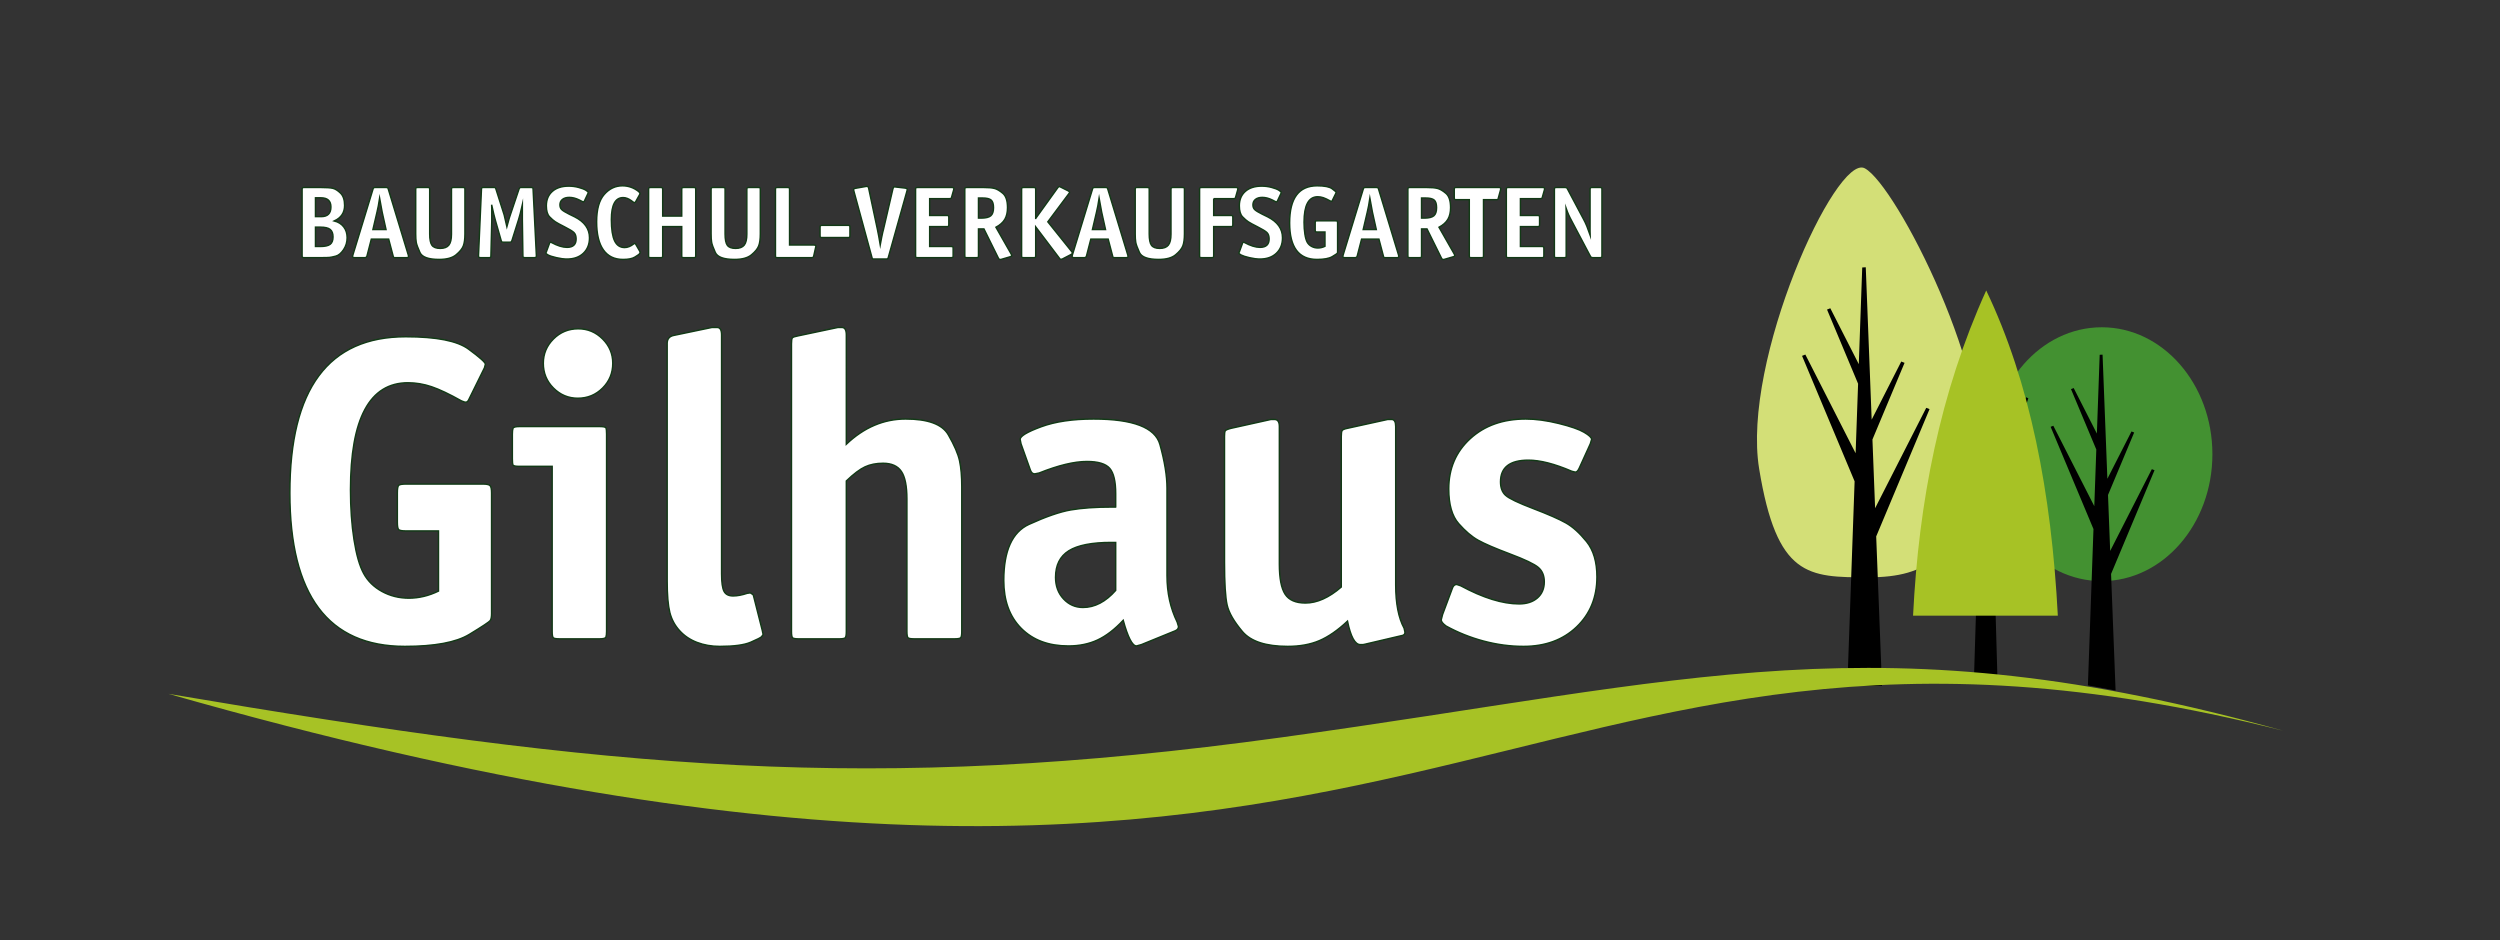 <?xml version="1.0" encoding="utf-8"?>
<!-- Generator: Adobe Illustrator 16.0.3, SVG Export Plug-In . SVG Version: 6.00 Build 0)  -->
<!DOCTYPE svg PUBLIC "-//W3C//DTD SVG 1.0//EN" "http://www.w3.org/TR/2001/REC-SVG-20010904/DTD/svg10.dtd">
<svg version="1.0" id="Ebene_1" xmlns="http://www.w3.org/2000/svg" xmlns:xlink="http://www.w3.org/1999/xlink" x="0px" y="0px"
	 width="860.76px" height="323.771px" viewBox="0 0 860.76 323.771" enable-background="new 0 0 860.76 323.771"
	 xml:space="preserve">
<rect x="0" y="0" width="860.76" height="323.771" fill="#333333" stroke="none"/>
<path fill="#D3DF77" d="M642.014,57.932c-9.852-5.124-42.439,66.232-36.328,103.5c6.109,37.27,16.813,37.343,37.545,37.343
	c20.73,0,30.908-7.389,37.543-37.343C687.415,131.479,652.866,63.572,642.014,57.932z"/>
<polygon points="647.979,236.117 645.981,184.695 664.346,140.869 663.211,140.415 645.606,174.98 644.69,151.322 655.749,124.93 
	654.614,124.477 644.424,144.483 642.391,92.023 641.174,92.092 639.989,125.384 630.184,106.136 629.051,106.587 639.749,132.122 
	638.895,156.055 621.584,122.072 620.452,122.525 638.549,165.724 636.042,236.117 "/>
<path fill="#FFFFFF" stroke="#123916" stroke-width="0.5" stroke-miterlimit="10" d="M150.975,203.514v-20.712h-11.118
	c-1.421,0-2.286-0.152-2.589-0.458c-0.306-0.302-0.458-1.166-0.458-2.589v-10.048c0-1.425,0.152-2.286,0.458-2.592
	c0.302-0.303,1.167-0.454,2.589-0.454h26.348c1.318,0,2.158,0.174,2.513,0.531c0.354,0.356,0.531,1.193,0.531,2.515v41.574
	c0,1.117-0.151,1.905-0.455,2.364c-0.306,0.453-2.717,2.053-7.234,4.794c-4.52,2.743-11.905,4.113-22.158,4.113
	c-26.399,0-39.597-17.615-39.597-52.845c0-35.844,13.3-53.763,39.9-53.763c10.56,0,17.769,1.421,21.624,4.266
	c3.861,2.843,5.791,4.568,5.791,5.179l-0.305,1.217l-5.486,11.116c-0.202,0.409-0.429,0.636-0.684,0.688
	c-0.252,0.049-0.43,0.075-0.531,0.075l-1.22-0.454c-4.161-2.337-7.59-3.961-10.278-4.876c-2.692-0.914-5.407-1.371-8.148-1.371
	c-13.199,0-19.797,12.285-19.797,36.855c0,6.296,0.404,12.031,1.217,17.209c0.812,5.178,1.927,9.062,3.349,11.65
	c1.42,2.591,3.527,4.642,6.32,6.167c2.791,1.521,5.864,2.285,9.214,2.285C144.223,205.951,147.624,205.137,150.975,203.514
	L150.975,203.514z M190.113,160.568h-11.266c-1.322,0-2.06-0.152-2.214-0.459c-0.149-0.305-0.226-1.015-0.226-2.13v-8.532
	c0-0.911,0.077-1.571,0.226-1.979c0.154-0.405,0.892-0.607,2.214-0.607h27.562c1.319,0,2.058,0.151,2.21,0.456
	c0.151,0.307,0.228,1.016,0.228,2.13v67.924c0,0.915-0.076,1.573-0.228,1.981c-0.153,0.404-0.891,0.607-2.21,0.607h-13.707
	c-1.217,0-1.955-0.127-2.209-0.378c-0.254-0.258-0.38-0.994-0.38-2.212L190.113,160.568L190.113,160.568z M210.979,125.079
	c0,3.353-1.169,6.195-3.503,8.53c-2.337,2.335-5.179,3.503-8.529,3.503c-3.25,0-6.042-1.167-8.377-3.503
	c-2.336-2.335-3.502-5.179-3.502-8.53c0-3.245,1.166-6.037,3.502-8.373c2.335-2.334,5.179-3.501,8.529-3.501
	c3.249,0,6.04,1.167,8.377,3.501C209.81,119.042,210.979,121.834,210.979,125.079L210.979,125.079z M245.117,112.748h1.066h0.739
	c1.012,0,1.52,0.86,1.52,2.589v77.212v5.022c0,2.948,0.28,4.951,0.838,6.018c0.561,1.064,1.6,1.599,3.121,1.599
	c1.423,0,3.047-0.303,4.874-0.911l1.066-0.153c0.711,0.404,1.066,0.712,1.066,0.912l3.044,12.031l0.156,0.765l0.152,0.606
	c-0.102,0.205-0.28,0.457-0.533,0.762c-0.255,0.307-1.5,0.938-3.734,1.904c-2.234,0.965-5.787,1.447-10.66,1.447
	c-2.839,0-5.457-0.457-7.844-1.37c-2.385-0.915-4.39-2.259-6.014-4.061c-1.623-1.778-2.741-3.859-3.35-6.245
	c-0.608-2.413-0.915-6.041-0.915-10.917v-6.269v-75.437c0-1.549,0.763-2.461,2.26-2.766L245.117,112.748L245.117,112.748z
	 M291.39,152.954c6.09-5.79,12.894-8.685,20.407-8.685c7.716,0,12.615,1.806,14.696,5.407c2.082,3.604,3.376,6.599,3.884,8.985
	c0.51,2.388,0.763,5.357,0.763,8.91v49.799c0,1.218-0.126,1.955-0.38,2.212c-0.254,0.251-0.99,0.378-2.209,0.378h-13.707
	c-1.217,0-1.953-0.127-2.207-0.378c-0.253-0.257-0.382-0.994-0.382-2.212v-45.536c0-4.467-0.635-7.641-1.904-9.516
	c-1.27-1.879-3.375-2.818-6.317-2.818c-2.337,0-4.392,0.406-6.171,1.218c-1.774,0.813-3.935,2.436-6.471,4.875v51.777
	c0,1.218-0.127,1.955-0.381,2.212c-0.255,0.251-0.989,0.378-2.209,0.378h-13.707c-1.215,0-1.953-0.127-2.208-0.378
	c-0.253-0.257-0.38-0.994-0.38-2.212v-98.989c0-1.118,0.102-1.802,0.306-2.059c0.202-0.251,0.862-0.479,1.979-0.683l13.707-2.894
	h1.37c1.015,0,1.522,0.86,1.522,2.589L291.39,152.954L291.39,152.954z M384.138,174.577v-4.567c0-4.267-0.688-7.183-2.058-8.757
	c-1.372-1.574-3.985-2.362-7.842-2.362c-4.367,0-9.852,1.322-16.449,3.959l-1.522,0.305c-0.71,0-1.218-0.455-1.522-1.368
	l-3.201-8.986l-0.303-1.521c0-1.117,2.411-2.563,7.235-4.342c4.819-1.776,10.835-2.667,18.043-2.667
	c13.606,0,21.221,2.921,22.848,8.76c1.624,5.836,2.435,10.835,2.435,15v30.156c0,5.889,1.167,11.216,3.502,15.989l0.456,1.522
	c0,0.712-0.404,1.217-1.219,1.523l-11.572,4.722l-1.675,0.458c-1.42,0-2.944-2.945-4.567-8.832
	c-2.947,3.145-5.892,5.404-8.836,6.774c-2.943,1.369-6.294,2.058-10.051,2.058c-6.802,0-12.209-2.028-16.221-6.065
	c-4.007-4.038-6.013-9.52-6.013-16.474c0-10.204,2.893-16.65,8.678-19.318c5.789-2.638,10.587-4.313,14.395-4.974
	c3.808-0.658,8.554-0.99,14.24-0.99h1.219V174.577z M384.138,186.761h-1.525c-6.7,0-11.573,0.964-14.621,2.87
	c-3.044,1.906-4.567,4.951-4.567,9.161c0,2.997,0.916,5.458,2.743,7.412c1.824,1.957,4.06,2.947,6.699,2.947
	c4.061,0,7.819-1.957,11.271-5.869V186.761L384.138,186.761z M461.807,202.118v-51.882c0-1.041,0.103-1.7,0.306-2.006
	c0.201-0.304,0.812-0.558,1.826-0.762l13.857-3.045h0.61h0.761c0.914,0,1.373,0.813,1.373,2.438v54.522
	c0,6.394,0.963,11.37,2.895,14.923l0.303,1.369c0,0.711-0.456,1.118-1.369,1.219l-12.336,2.894l-0.764,0.153h-0.912
	c-1.83,0-3.301-2.69-4.418-8.073c-3.351,3.148-6.574,5.383-9.671,6.702c-3.095,1.319-6.726,1.98-10.89,1.98
	c-7.513,0-12.716-1.701-15.607-5.102c-2.896-3.428-4.645-6.448-5.256-9.088c-0.607-2.639-0.914-7.589-0.914-14.799V150.21
	c0-0.913,0.078-1.521,0.229-1.828c0.151-0.303,0.837-0.608,2.056-0.914l13.706-3.045h1.217c1.118,0,1.675,0.813,1.675,2.438v45.99
	v1.373c0,4.872,0.662,8.326,1.981,10.355c1.321,2.03,3.654,3.046,7.005,3.046C453.431,207.626,457.542,205.8,461.807,202.118
	L461.807,202.118z M496.682,211.585l3.352-8.984c0.305-0.913,0.813-1.371,1.523-1.371l1.371,0.458
	c7.715,4.161,14.416,6.241,20.102,6.241c2.639,0,4.746-0.684,6.32-2.054c1.572-1.369,2.361-3.225,2.361-5.561
	c0-2.13-0.688-3.779-2.061-4.946c-1.367-1.169-4.617-2.719-9.744-4.646c-5.127-1.929-8.781-3.502-10.967-4.721
	c-2.182-1.216-4.416-3.123-6.699-5.71c-2.283-2.59-3.428-6.574-3.428-11.956c0-7.006,2.465-12.77,7.387-17.285
	c4.924-4.521,11.293-6.78,19.113-6.78c3.453,0,7.232,0.511,11.346,1.524s7.031,2.033,8.758,3.047s2.588,1.828,2.588,2.438
	l-0.457,1.521l-3.809,8.377c-0.404,0.913-0.863,1.372-1.371,1.372l-1.217-0.309c-5.891-2.536-10.865-3.807-14.926-3.807
	c-6.395,0-9.592,2.488-9.592,7.461c0,2.033,0.582,3.582,1.746,4.646c1.17,1.067,4.342,2.59,9.52,4.567
	c5.18,1.98,8.938,3.631,11.271,4.952c2.334,1.32,4.695,3.449,7.082,6.396c2.385,2.941,3.58,7.004,3.58,12.184
	c0,7.006-2.336,12.742-7.006,17.207c-4.672,4.467-10.764,6.703-18.277,6.703c-4.568,0-9.137-0.609-13.705-1.826
	c-4.57-1.219-8.885-2.945-12.945-5.181c-1.117-0.813-1.676-1.521-1.676-2.13L496.682,211.585z"/>
<path fill="#439131" d="M723.643,112.682c-21.037,0-38.096,19.568-38.096,43.699c0,24.129,17.059,43.697,38.096,43.697
	s38.096-19.567,38.096-43.697C761.739,132.25,744.68,112.682,723.643,112.682z"/>
<polygon points="679.622,234.194 680.979,190.262 668.481,152.817 669.25,152.43 681.237,181.959 681.862,161.748 674.333,139.201 
	675.104,138.814 682.042,155.905 683.424,111.088 684.252,111.145 685.061,139.586 691.733,123.142 692.504,123.529 
	685.223,145.342 685.803,165.792 697.586,136.759 698.36,137.143 686.04,174.051 687.747,234.194 "/>
<path fill="#A7C225" d="M708.518,211.973h-49.842c1.951-39.187,9.256-76.824,25.186-111.958
	C698.973,131.561,706.305,169.619,708.518,211.973z"/>
<polygon points="728.407,237.756 726.848,197.614 741.813,161.901 740.887,161.531 726.542,189.697 725.797,170.42 734.803,148.913 
	733.881,148.547 725.577,164.848 723.922,122.101 722.932,122.153 721.963,149.283 713.973,133.598 713.051,133.967 
	721.768,154.775 721.073,174.278 706.967,146.586 706.043,146.952 720.793,182.154 718.872,235.992 "/>
<path fill="#FFFFFF" stroke="#123916" stroke-width="0.5" stroke-miterlimit="10" d="M115.095,76.069
	c1.401,0.363,2.486,1.051,3.261,2.064c0.773,1.014,1.16,2.258,1.16,3.729c0,1.521-0.411,2.893-1.234,4.111
	c-0.819,1.218-1.706,1.953-2.661,2.21c-0.954,0.254-1.685,0.403-2.191,0.452c-0.508,0.048-1.402,0.071-2.681,0.071h-6.011
	c-0.338,0-0.544-0.034-0.616-0.109c-0.071-0.07-0.108-0.278-0.108-0.615V65.276c0-0.313,0.042-0.513,0.127-0.598
	s0.283-0.127,0.597-0.127h5.721c1.955,0,3.339,0.098,4.151,0.292c0.806,0.192,1.682,0.742,2.621,1.646
	c0.942,0.906,1.412,2.325,1.412,4.256C118.644,73.207,117.464,74.984,115.095,76.069L115.095,76.069z M108.616,68.101v6.486h1.483
	h0.506c2.223,0,3.331-1.113,3.331-3.333c0-2.102-1.158-3.153-3.477-3.153H108.616L108.616,68.101z M108.616,78.207v6.663h1.627
	c1.618,0,2.759-0.248,3.423-0.743c0.662-0.495,0.995-1.348,0.995-2.554c0-1.207-0.333-2.07-0.995-2.59
	c-0.665-0.519-1.781-0.776-3.351-0.776H108.616L108.616,78.207z M133.821,82.333h-5.977l-1.485,5.76
	c-0.097,0.412-0.352,0.615-0.76,0.615h-3.516c-0.458,0-0.686-0.13-0.686-0.4l0.036-0.251l0.037-0.181l6.937-22.715l0.103-0.323
	l0.149-0.177c0.146-0.071,0.332-0.109,0.554-0.109h3.701c0.219,0,0.374,0.02,0.484,0.056s0.212,0.222,0.308,0.56l6.887,22.709
	l0.071,0.433c0,0.271-0.228,0.4-0.686,0.4h-3.875c-0.289,0-0.472-0.023-0.544-0.071c-0.074-0.048-0.143-0.23-0.219-0.543
	L133.821,82.333L133.821,82.333z M128.393,79.039h4.521l-1.34-6.049l-0.866-4.743c-0.291,1.906-0.594,3.5-0.909,4.779
	L128.393,79.039L128.393,79.039z M143.852,64.551h3.368c0.339,0,0.544,0.039,0.616,0.109c0.073,0.072,0.109,0.276,0.109,0.615V80.56
	c0,1.883,0.259,3.184,0.779,3.894c0.52,0.712,1.467,1.068,2.843,1.068c1.375,0,2.365-0.376,2.97-1.125
	c0.604-0.748,0.906-2.003,0.906-3.766V65.276c0-0.313,0.04-0.513,0.125-0.598c0.084-0.085,0.285-0.127,0.599-0.127h3.188
	c0.337,0,0.542,0.039,0.613,0.109c0.074,0.072,0.109,0.276,0.109,0.615v15.248c0,1.786-0.187,3.169-0.559,4.147
	c-0.376,0.979-1.202,1.999-2.481,3.058c-1.28,1.063-3.224,1.595-5.832,1.595c-3.694,0-5.905-0.802-6.627-2.407
	c-0.726-1.606-1.147-2.777-1.269-3.513c-0.12-0.738-0.178-1.697-0.178-2.88V65.276c0-0.313,0.041-0.513,0.126-0.598
	C143.341,64.593,143.539,64.551,143.852,64.551L143.852,64.551z M174.518,78.061l0.294-1.05c0.265-1.013,0.434-1.63,0.508-1.848
	c0.071-0.215,0.206-0.614,0.396-1.193l2.97-8.836c0.076-0.196,0.145-0.339,0.219-0.437c0.072-0.097,0.265-0.146,0.58-0.146h3.34
	c0.313,0,0.51,0.042,0.596,0.127c0.083,0.085,0.127,0.285,0.127,0.598l1.124,22.673v0.254c0,0.337-0.229,0.505-0.691,0.505h-3.185
	c-0.338,0-0.551-0.042-0.634-0.127c-0.084-0.083-0.128-0.28-0.128-0.598l-0.182-12.42V74.33v-1.269v-1.159V70.49
	c-0.312,1.366-0.559,2.398-0.741,3.092c-0.179,0.7-0.368,1.357-0.559,1.981l-2.285,7.242c-0.072,0.192-0.143,0.337-0.214,0.433
	c-0.075,0.098-0.268,0.146-0.581,0.146h-2.138c-0.215,0-0.378-0.018-0.488-0.055c-0.109-0.036-0.211-0.224-0.307-0.562l-1.955-6.844
	c-0.339-1.16-0.776-2.971-1.306-5.434l0.037,1.521v1.341v1.559v1.125l-0.289,11.948c0,0.337-0.036,0.544-0.11,0.615
	c-0.07,0.075-0.277,0.109-0.615,0.109h-2.861c-0.459,0-0.688-0.168-0.688-0.505v-0.22l1.013-22.708c0-0.313,0.042-0.513,0.126-0.598
	s0.284-0.127,0.597-0.127h3.478c0.288,0,0.472,0.024,0.545,0.074c0.073,0.048,0.157,0.218,0.253,0.508l2.824,8.873L174.518,78.061
	L174.518,78.061z M202.453,66.581l-1.268,2.68c-0.049,0.072-0.108,0.134-0.182,0.181c-0.071,0.049-0.12,0.073-0.143,0.073
	l-0.254-0.073l-1.123-0.58c-1.207-0.602-2.366-0.903-3.476-0.903c-0.99,0-1.775,0.229-2.354,0.686
	c-0.581,0.46-0.87,1.088-0.87,1.885c0,0.676,0.2,1.213,0.596,1.611c0.4,0.401,1.252,0.923,2.554,1.576l1.922,0.94
	c3.402,1.715,5.106,4.117,5.106,7.207c0,2.223-0.701,3.996-2.101,5.324c-1.4,1.329-3.283,1.993-5.649,1.993
	c-1.087,0-2.301-0.157-3.64-0.473c-1.34-0.314-2.285-0.615-2.827-0.905s-0.813-0.53-0.813-0.722l0.179-0.364l1.118-3.042
	c0.073-0.191,0.174-0.29,0.319-0.29l0.327,0.109c2.038,1.109,3.82,1.668,5.359,1.668c2.083,0,3.127-0.969,3.127-2.897
	c0-0.99-0.255-1.729-0.758-2.209c-0.51-0.483-1.565-1.129-3.172-1.939c-1.605-0.809-2.691-1.4-3.259-1.774
	c-0.567-0.374-1.219-0.942-1.955-1.702c-0.736-0.76-1.106-2.023-1.106-3.786c0-2.099,0.688-3.753,2.066-4.961
	c1.376-1.208,3.258-1.812,5.648-1.812c1.16,0,2.301,0.151,3.425,0.454c1.121,0.303,1.948,0.62,2.482,0.96
	c0.529,0.336,0.794,0.602,0.794,0.798L202.453,66.581L202.453,66.581z M220.275,66.906l-1.453,2.608
	c-0.119,0.167-0.242,0.253-0.364,0.253l-0.323-0.108l-0.725-0.543c-0.99-0.724-1.944-1.088-2.862-1.088
	c-2.704,0-4.055,2.524-4.055,7.569c0,3.31,0.367,5.74,1.103,7.297c0.738,1.56,1.891,2.337,3.459,2.337
	c1.039,0,2.09-0.423,3.152-1.267l0.326-0.146c0.146,0,0.265,0.096,0.363,0.29l1.411,2.462l0.074,0.363
	c0,0.146-0.086,0.313-0.255,0.506s-0.695,0.556-1.576,1.087c-0.881,0.531-2.227,0.796-4.038,0.796c-2.971,0-5.228-1.097-6.771-3.297
	c-1.546-2.195-2.318-5.419-2.318-9.668c0-4.273,0.869-7.408,2.606-9.399c1.739-1.991,3.827-2.987,6.266-2.987
	c2.077,0,3.946,0.662,5.614,1.991c0.291,0.29,0.434,0.508,0.434,0.652L220.275,66.906L220.275,66.906z M228.166,74.403h6.557v-9.126
	c0-0.313,0.041-0.513,0.126-0.598c0.083-0.085,0.285-0.127,0.598-0.127h3.367c0.339,0,0.542,0.039,0.616,0.109
	c0.071,0.072,0.109,0.276,0.109,0.615v22.708c0,0.337-0.038,0.544-0.109,0.615c-0.075,0.075-0.277,0.109-0.616,0.109h-3.367
	c-0.338,0-0.542-0.034-0.617-0.109c-0.071-0.07-0.107-0.278-0.107-0.615v-9.961h-6.557v9.961c0,0.337-0.034,0.544-0.106,0.615
	c-0.075,0.075-0.279,0.109-0.616,0.109h-3.406c-0.335,0-0.542-0.034-0.613-0.109c-0.072-0.07-0.111-0.278-0.111-0.615V65.276
	c0-0.313,0.042-0.513,0.125-0.598c0.087-0.085,0.286-0.127,0.598-0.127h3.406c0.313,0,0.513,0.042,0.597,0.127
	s0.125,0.285,0.125,0.598L228.166,74.403L228.166,74.403z M245.551,64.551h3.369c0.34,0,0.543,0.039,0.615,0.109
	c0.073,0.072,0.111,0.276,0.111,0.615V80.56c0,1.883,0.257,3.184,0.776,3.894c0.52,0.712,1.467,1.068,2.845,1.068
	c1.375,0,2.364-0.376,2.969-1.125c0.604-0.748,0.905-2.003,0.905-3.766V65.276c0-0.313,0.044-0.513,0.128-0.598
	s0.283-0.127,0.598-0.127h3.185c0.34,0,0.544,0.039,0.618,0.109c0.072,0.072,0.107,0.276,0.107,0.615v15.248
	c0,1.786-0.187,3.169-0.561,4.147c-0.373,0.979-1.2,1.999-2.478,3.058c-1.28,1.063-3.225,1.595-5.832,1.595
	c-3.696,0-5.904-0.802-6.63-2.407c-0.723-1.606-1.146-2.777-1.266-3.513c-0.124-0.738-0.18-1.697-0.18-2.88V65.276
	c0-0.313,0.041-0.513,0.127-0.598C245.039,64.593,245.239,64.551,245.551,64.551L245.551,64.551z M271.846,84.362h8.33
	c0.482,0,0.725,0.12,0.725,0.363v0.219l-0.073,0.218l-0.652,2.932c-0.072,0.313-0.168,0.495-0.289,0.543
	c-0.121,0.048-0.278,0.071-0.472,0.071h-11.697c-0.339,0-0.543-0.034-0.617-0.109c-0.073-0.07-0.107-0.278-0.107-0.615V65.276
	c0-0.313,0.042-0.513,0.127-0.598c0.082-0.085,0.28-0.127,0.597-0.127h3.404c0.313,0,0.512,0.042,0.596,0.127
	c0.085,0.085,0.127,0.285,0.127,0.598L271.846,84.362L271.846,84.362z M283.072,77.59h8.837c0.338,0,0.544,0.036,0.617,0.108
	c0.071,0.071,0.109,0.278,0.109,0.615v2.75c0,0.343-0.038,0.545-0.109,0.618c-0.073,0.071-0.279,0.108-0.617,0.108h-8.837
	c-0.337,0-0.542-0.037-0.612-0.108c-0.074-0.073-0.112-0.275-0.112-0.618v-2.75c0-0.314,0.042-0.51,0.127-0.599
	C282.559,77.632,282.76,77.59,283.072,77.59L283.072,77.59z M303.067,84.326c0.17-0.918,0.325-1.75,0.469-2.5
	c0.146-0.747,0.279-1.375,0.399-1.882l0.217-0.833l3.295-14.162c0.122-0.411,0.28-0.617,0.472-0.617l0.145,0.037h0.215l3.44,0.399
	c0.436,0.072,0.651,0.217,0.651,0.434l-0.07,0.435l-6.446,22.96c-0.074,0.269-0.152,0.431-0.239,0.49
	c-0.082,0.061-0.269,0.092-0.559,0.092h-4.093c-0.291,0-0.47-0.026-0.544-0.074c-0.073-0.048-0.143-0.217-0.218-0.508l-6.229-22.886
	l-0.073-0.438c0-0.217,0.207-0.362,0.617-0.434l3.729-0.653h0.362c0.218,0,0.372,0.207,0.471,0.617l3.044,14.341l0.217,1.122
	l0.216,1.087l0.254,1.486L303.067,84.326L303.067,84.326z M320.087,68.392v5.793h5.867c0.315,0,0.512,0.042,0.599,0.127
	c0.083,0.084,0.126,0.282,0.126,0.599v2.39c0,0.313-0.043,0.514-0.126,0.597c-0.087,0.085-0.284,0.126-0.599,0.126h-5.867v6.848
	h7.353c0.338,0,0.543,0.038,0.615,0.108c0.072,0.072,0.11,0.278,0.11,0.614v2.392c0,0.337-0.038,0.544-0.11,0.615
	c-0.071,0.075-0.277,0.109-0.615,0.109h-11.481c-0.337,0-0.543-0.034-0.615-0.109c-0.074-0.07-0.109-0.278-0.109-0.615V65.276
	c0-0.313,0.043-0.513,0.125-0.598c0.086-0.085,0.284-0.127,0.599-0.127h11.772c0.457,0,0.687,0.133,0.687,0.4l-0.071,0.433
	l-0.69,2.427c-0.049,0.242-0.119,0.399-0.217,0.474c-0.097,0.069-0.277,0.107-0.542,0.107H320.087L320.087,68.392z M342.904,78.245
	l5.251,9.221c0.05,0.096,0.086,0.18,0.109,0.254c0.027,0.072,0.05,0.155,0.074,0.258c0,0.196-0.193,0.337-0.579,0.437l-3.115,0.91
	h-0.398c-0.17,0-0.339-0.156-0.509-0.472l-4.961-10.032h-1.884v9.163c0,0.337-0.036,0.544-0.107,0.615
	c-0.072,0.075-0.279,0.109-0.618,0.109h-3.258c-0.337,0-0.543-0.034-0.615-0.109c-0.073-0.07-0.11-0.312-0.11-0.723V65.276
	c0-0.313,0.045-0.513,0.127-0.598c0.084-0.085,0.284-0.127,0.598-0.127h5.759c1.643,0,2.886,0.109,3.729,0.329
	c0.846,0.216,1.806,0.775,2.882,1.683c1.072,0.904,1.608,2.553,1.608,4.943c0,1.618-0.313,2.959-0.939,4.021
	C345.32,76.587,344.304,77.493,342.904,78.245L342.904,78.245z M336.892,75.093h1.016c1.519,0,2.595-0.27,3.22-0.799
	c0.629-0.53,0.945-1.46,0.945-2.789c0-1.28-0.272-2.154-0.816-2.625c-0.543-0.472-1.54-0.708-2.989-0.708h-1.376V75.093
	L336.892,75.093z M356.595,75.201l7.604-10.576c0.194-0.268,0.375-0.4,0.544-0.4l0.435,0.183l2.609,1.307
	c0.313,0.169,0.467,0.325,0.467,0.469c0,0.146-0.082,0.315-0.251,0.506l-7.232,9.684l8.21,10.235
	c0.096,0.122,0.156,0.227,0.183,0.311c0.022,0.083,0.044,0.149,0.071,0.196c0,0.169-0.158,0.34-0.472,0.509l-3.005,1.559
	l-0.182,0.036l-0.29,0.106c-0.143,0-0.313-0.132-0.506-0.396l-8.187-10.831v9.887c0,0.337-0.035,0.544-0.108,0.615
	c-0.073,0.075-0.278,0.109-0.618,0.109h-3.402c-0.338,0-0.545-0.034-0.618-0.109c-0.069-0.07-0.106-0.278-0.106-0.615V65.276
	c0-0.313,0.041-0.513,0.126-0.598s0.286-0.127,0.598-0.127h3.402c0.313,0,0.513,0.042,0.6,0.127
	c0.083,0.085,0.125,0.285,0.125,0.598v9.926H356.595z M381.55,82.333l1.518,5.76c0.074,0.313,0.147,0.495,0.22,0.543
	c0.073,0.048,0.254,0.071,0.544,0.071h3.874c0.457,0,0.687-0.13,0.687-0.4l-0.071-0.433l-6.888-22.709
	c-0.095-0.338-0.196-0.523-0.306-0.56s-0.268-0.056-0.485-0.056h-3.698c-0.225,0-0.411,0.039-0.558,0.109l-0.15,0.177l-0.101,0.323
	L369.2,87.875l-0.035,0.181l-0.038,0.251c0,0.271,0.228,0.4,0.688,0.4h3.514c0.408,0,0.662-0.203,0.759-0.615l1.486-5.76
	L381.55,82.333L381.55,82.333z M376.122,79.039l1.408-6.012c0.314-1.28,0.615-2.873,0.904-4.779l0.868,4.743l1.341,6.049
	L376.122,79.039L376.122,79.039z M391.58,64.551h3.371c0.338,0,0.542,0.039,0.613,0.109c0.074,0.072,0.111,0.276,0.111,0.615V80.56
	c0,1.883,0.259,3.184,0.779,3.894c0.517,0.712,1.467,1.068,2.84,1.068c1.378,0,2.367-0.376,2.973-1.125
	c0.602-0.748,0.905-2.003,0.905-3.766V65.276c0-0.313,0.042-0.513,0.126-0.598s0.283-0.127,0.6-0.127h3.185
	c0.338,0,0.544,0.039,0.617,0.109c0.072,0.072,0.106,0.276,0.106,0.615v15.248c0,1.786-0.186,3.169-0.56,4.147
	c-0.375,0.979-1.204,1.999-2.483,3.058c-1.276,1.063-3.222,1.595-5.83,1.595c-3.693,0-5.903-0.802-6.625-2.407
	c-0.728-1.606-1.149-2.777-1.271-3.513c-0.122-0.738-0.179-1.697-0.179-2.88V65.276c0-0.313,0.041-0.513,0.126-0.598
	C391.07,64.593,391.266,64.551,391.58,64.551L391.58,64.551z M417.875,68.392v5.793h5.866c0.315,0,0.516,0.042,0.6,0.127
	c0.084,0.084,0.126,0.282,0.126,0.599v2.39c0,0.313-0.042,0.514-0.126,0.597c-0.084,0.085-0.283,0.126-0.6,0.126h-5.866v9.961
	c0,0.337-0.035,0.544-0.107,0.615c-0.073,0.075-0.276,0.109-0.617,0.109h-3.404c-0.339,0-0.542-0.034-0.614-0.109
	c-0.073-0.07-0.111-0.278-0.111-0.615V65.276c0-0.339,0.039-0.543,0.111-0.615c0.071-0.071,0.275-0.109,0.614-0.109h11.771
	c0.459,0,0.688,0.133,0.688,0.4l-0.072,0.433l-0.688,2.427c-0.073,0.266-0.151,0.429-0.237,0.489
	c-0.083,0.061-0.259,0.092-0.522,0.092H417.875L417.875,68.392z M441.055,66.581l-1.265,2.68c-0.05,0.072-0.11,0.134-0.186,0.181
	c-0.071,0.049-0.118,0.073-0.142,0.073l-0.252-0.073l-1.123-0.58c-1.208-0.602-2.369-0.903-3.478-0.903
	c-0.994,0-1.778,0.229-2.357,0.686c-0.577,0.46-0.867,1.088-0.867,1.885c0,0.676,0.196,1.213,0.598,1.611
	c0.396,0.401,1.25,0.923,2.555,1.576l1.918,0.94c3.402,1.715,5.107,4.117,5.107,7.207c0,2.223-0.7,3.996-2.101,5.324
	c-1.401,1.329-3.286,1.993-5.651,1.993c-1.088,0-2.3-0.157-3.641-0.473c-1.339-0.314-2.28-0.615-2.825-0.905
	c-0.543-0.29-0.813-0.53-0.813-0.722l0.18-0.364l1.116-3.042c0.073-0.191,0.175-0.29,0.32-0.29l0.325,0.109
	c2.039,1.109,3.823,1.668,5.36,1.668c2.081,0,3.128-0.969,3.128-2.897c0-0.99-0.254-1.729-0.761-2.209
	c-0.509-0.483-1.566-1.129-3.171-1.939c-1.606-0.809-2.692-1.4-3.261-1.774c-0.565-0.374-1.219-0.942-1.955-1.702
	c-0.737-0.76-1.104-2.023-1.104-3.786c0-2.099,0.688-3.753,2.064-4.961s3.261-1.812,5.647-1.812c1.161,0,2.301,0.151,3.423,0.454
	c1.125,0.303,1.95,0.62,2.48,0.96c0.534,0.336,0.798,0.602,0.798,0.798L441.055,66.581L441.055,66.581z M456.192,84.799v-4.927
	h-2.642c-0.338,0-0.544-0.035-0.617-0.107c-0.072-0.073-0.108-0.279-0.108-0.618v-2.392c0-0.337,0.036-0.542,0.108-0.614
	c0.073-0.072,0.279-0.105,0.617-0.105h6.265c0.314,0,0.515,0.038,0.598,0.124c0.083,0.085,0.127,0.286,0.127,0.596v9.889
	c0,0.267-0.034,0.454-0.107,0.563c-0.073,0.108-0.646,0.487-1.719,1.138c-1.077,0.652-2.836,0.979-5.271,0.979
	c-6.279,0-9.417-4.188-9.417-12.568c0-8.522,3.161-12.782,9.487-12.782c2.514,0,4.228,0.336,5.145,1.015s1.376,1.086,1.376,1.229
	l-0.074,0.292l-1.303,2.646c-0.049,0.096-0.104,0.15-0.164,0.161c-0.061,0.014-0.102,0.02-0.126,0.02l-0.291-0.11
	c-0.989-0.555-1.805-0.938-2.444-1.158c-0.639-0.219-1.286-0.327-1.938-0.327c-3.14,0-4.708,2.922-4.708,8.767
	c0,1.496,0.095,2.859,0.291,4.093c0.19,1.229,0.458,2.152,0.795,2.771c0.34,0.614,0.84,1.106,1.504,1.466
	c0.665,0.363,1.395,0.544,2.189,0.544C454.59,85.377,455.397,85.184,456.192,84.799L456.192,84.799z M474.772,82.333h-5.975
	l-1.486,5.76c-0.097,0.412-0.349,0.615-0.76,0.615h-3.514c-0.457,0-0.688-0.13-0.688-0.4l0.037-0.251l0.037-0.181l6.935-22.715
	l0.103-0.323l0.15-0.177c0.145-0.071,0.332-0.109,0.556-0.109h3.7c0.218,0,0.374,0.02,0.482,0.056c0.11,0.036,0.21,0.222,0.309,0.56
	l6.886,22.709l0.073,0.433c0,0.271-0.229,0.4-0.688,0.4h-3.877c-0.289,0-0.47-0.023-0.543-0.071
	c-0.071-0.048-0.142-0.23-0.215-0.543L474.772,82.333L474.772,82.333z M469.347,79.039h4.521l-1.342-6.049l-0.868-4.743
	c-0.287,1.906-0.59,3.5-0.904,4.779L469.347,79.039L469.347,79.039z M495.454,78.245l5.252,9.221
	c0.049,0.096,0.086,0.18,0.109,0.254c0.021,0.072,0.047,0.155,0.072,0.258c0,0.196-0.193,0.337-0.58,0.437l-3.115,0.91h-0.398
	c-0.168,0-0.336-0.156-0.506-0.472l-4.961-10.032h-1.884v9.163c0,0.337-0.035,0.544-0.107,0.615
	c-0.072,0.075-0.277,0.109-0.615,0.109h-3.26c-0.338,0-0.544-0.034-0.616-0.109c-0.073-0.07-0.108-0.312-0.108-0.723V65.276
	c0-0.313,0.043-0.513,0.125-0.598c0.085-0.085,0.285-0.127,0.599-0.127h5.756c1.645,0,2.887,0.109,3.73,0.329
	c0.846,0.216,1.807,0.775,2.881,1.683c1.076,0.904,1.611,2.553,1.611,4.943c0,1.618-0.313,2.959-0.943,4.021
	C497.868,76.587,496.852,77.493,495.454,78.245L495.454,78.245z M489.441,75.093h1.016c1.52,0,2.596-0.27,3.223-0.799
	c0.627-0.53,0.939-1.46,0.939-2.789c0-1.28-0.271-2.154-0.813-2.625c-0.543-0.472-1.541-0.708-2.986-0.708h-1.378L489.441,75.093
	L489.441,75.093z M510.776,68.754h4.346c0.361,0,0.564-0.036,0.613-0.111c0.051-0.07,0.098-0.228,0.145-0.47l0.764-2.789l0.07-0.433
	c0-0.269-0.242-0.4-0.727-0.4h-14.521c-0.338,0-0.547,0.042-0.633,0.127c-0.084,0.085-0.125,0.285-0.125,0.598v2.751
	c0,0.316,0.041,0.515,0.125,0.601c0.086,0.085,0.295,0.126,0.633,0.126h4.42v19.229c0,0.337,0.037,0.544,0.107,0.615
	c0.072,0.075,0.279,0.109,0.615,0.109h3.441c0.338,0,0.545-0.034,0.617-0.109c0.072-0.07,0.109-0.278,0.109-0.615V68.754
	L510.776,68.754z M523.487,68.392v5.793h5.865c0.316,0,0.514,0.042,0.6,0.127c0.082,0.084,0.127,0.282,0.127,0.599v2.39
	c0,0.313-0.045,0.514-0.127,0.597c-0.086,0.085-0.283,0.126-0.6,0.126h-5.865v6.848h7.35c0.34,0,0.543,0.038,0.619,0.108
	c0.068,0.072,0.107,0.278,0.107,0.614v2.392c0,0.337-0.039,0.544-0.107,0.615c-0.076,0.075-0.279,0.109-0.619,0.109h-11.48
	c-0.338,0-0.541-0.034-0.613-0.109c-0.074-0.07-0.107-0.278-0.107-0.615V65.276c0-0.313,0.041-0.513,0.125-0.598
	s0.283-0.127,0.596-0.127h11.771c0.459,0,0.689,0.133,0.689,0.4l-0.072,0.433l-0.689,2.427c-0.047,0.242-0.119,0.399-0.219,0.474
	c-0.094,0.069-0.275,0.107-0.541,0.107H523.487L523.487,68.392z M547.5,80.931l-0.037-1.235V76.51V65.276
	c0-0.313,0.041-0.513,0.127-0.598c0.084-0.085,0.283-0.127,0.596-0.127h2.645c0.34,0,0.545,0.039,0.615,0.109
	c0.072,0.072,0.109,0.276,0.109,0.615v22.708c0,0.337-0.037,0.544-0.109,0.615c-0.076,0.075-0.283,0.109-0.625,0.109h-2.324
	c-0.295,0-0.498-0.034-0.611-0.109c-0.105-0.07-0.254-0.264-0.42-0.58l-6.033-11.408c-0.67-1.253-1.127-2.152-1.361-2.698
	c-0.246-0.54-0.527-1.298-0.867-2.262l0.037,1.194v2.426v0.653v12.06c0,0.337-0.037,0.544-0.107,0.615
	c-0.066,0.075-0.27,0.109-0.602,0.109h-2.633c-0.334,0-0.539-0.034-0.604-0.109c-0.072-0.07-0.111-0.278-0.111-0.615V65.276
	c0-0.313,0.043-0.513,0.129-0.598c0.084-0.085,0.283-0.127,0.598-0.127h2.789c0.338,0,0.559,0.023,0.645,0.064
	c0.096,0.052,0.223,0.227,0.383,0.527l5.516,10.388c0.34,0.605,0.713,1.39,1.111,2.354C546.752,78.852,547.137,79.866,547.5,80.931z
	"/>
<path fill="#A7C225" d="M786.108,251.595C513.059,182.573,498.532,364.67,57.994,238.888
	c153.267,25.998,241.781,34.483,383.385,14.975C582.981,234.358,646.344,212.682,786.108,251.595z"/>
</svg>
